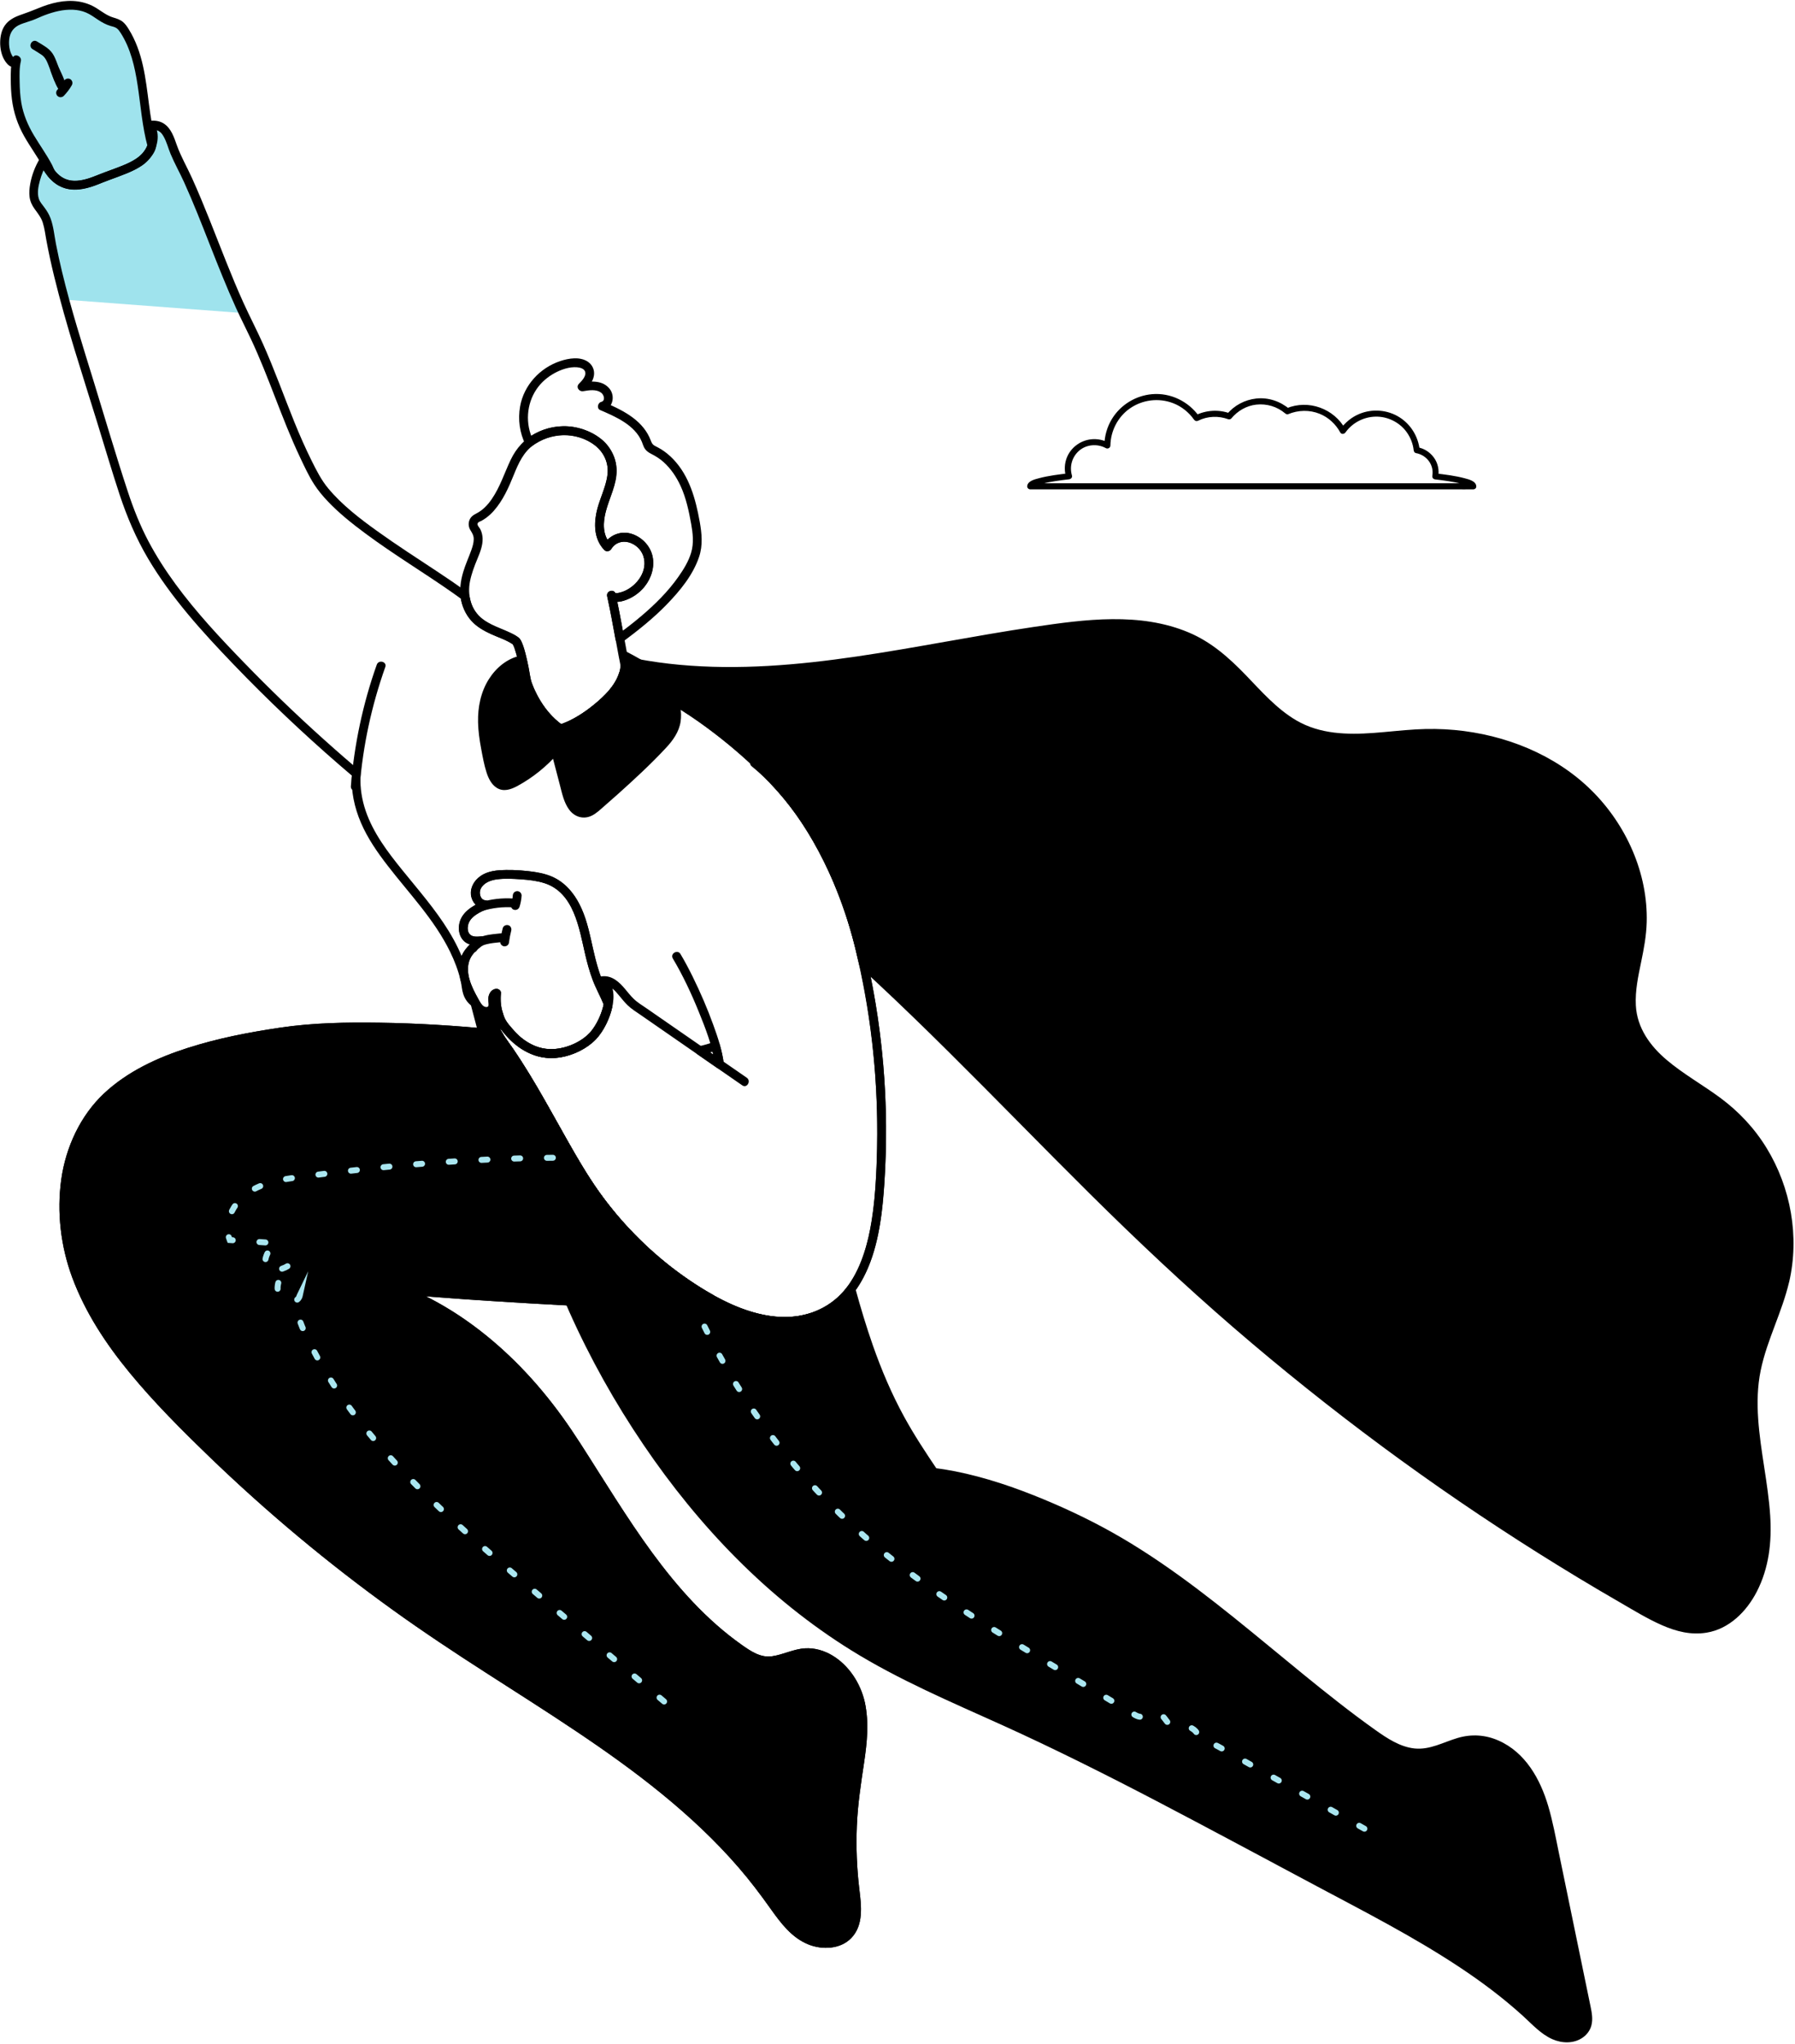 <svg width="734" height="836" viewBox="0 0 734 836" fill="none" xmlns="http://www.w3.org/2000/svg">
<path d="M19.557 91.259L24.023 114.279L26.428 122.525L99.268 128.022L78.997 79.233L70.407 58.618L64.223 53.12H61.13L57.008 27.008L53.228 16.013L46.013 8.455L36.049 3.644L28.49 1.583L21.962 3.644L6.5 8.455L2.721 12.921V22.541L6.5 27.008V39.721L10.967 55.869L19.557 66.864L15.434 71.674L13.716 82.325L19.557 91.259Z" fill="#9FE3ED"/>
<path d="M353.288 386.94C347.806 364.577 338.245 342.572 323.625 324.646C316.814 316.3 308.93 308.839 300.621 302.01C292.322 295.19 283.552 288.813 274.18 283.537C271.966 282.294 269.714 281.107 267.407 280.043C266.352 279.553 265.268 279.138 264.213 278.658C264.628 278.846 264.194 278.63 264.11 278.583C263.893 278.46 263.676 278.347 263.46 278.234C260.897 276.878 258.345 275.521 255.782 274.165C254.718 273.599 253.493 274.108 253.126 275.248C251.393 280.58 247.182 284.621 242.962 288.087C238.742 291.554 233.919 294.691 228.681 296.396L230.075 296.575C225.789 293.589 222.464 289.387 219.968 284.837C218.658 282.445 217.406 279.901 216.925 277.207C216.407 274.297 215.842 271.376 215.145 268.503C214.655 266.459 214.118 264.377 213.233 262.456C212.347 260.534 210.651 259.724 208.815 258.876C204.839 257.03 200.384 255.692 196.955 252.866C195.231 251.444 193.875 249.654 193.008 247.591C192.471 246.319 192.235 245.019 191.925 243.682C191.614 242.344 190.474 241.788 189.447 241.044C185.934 238.501 182.335 236.08 178.727 233.687C170.56 228.271 162.299 222.977 154.33 217.249C147.17 212.106 139.964 206.595 134.275 199.794C131.383 196.337 129.386 192.352 127.389 188.33C124.808 183.13 122.481 177.818 120.305 172.439C116.028 161.851 112.204 151.084 107.541 140.646C105.007 134.985 102.124 129.484 99.562 123.841C97 118.199 94.711 112.613 92.441 106.942C87.9 95.553 83.595 84.07 78.546 72.889C76.511 68.377 73.968 64.034 72.31 59.371C71.161 56.131 69.984 52.41 66.903 50.479C65.226 49.433 63.22 49.179 61.289 49.433C60.064 49.593 58.868 50.884 59.725 52.156C61.911 55.368 60.846 59.56 58.519 62.414C55.929 65.598 51.624 67.162 47.903 68.584C45.831 69.375 43.749 70.11 41.677 70.901C39.849 71.598 38.059 72.38 36.194 72.955C33.189 73.878 29.864 74.462 26.859 73.275C23.261 71.853 21.028 68.264 19.342 64.986C18.701 63.742 16.893 63.874 16.215 64.986C14.349 68.066 13.002 71.617 12.362 75.168C12.041 76.949 11.862 78.767 12.098 80.566C12.333 82.365 13.078 83.967 14.18 85.483C15.47 87.264 16.817 88.921 17.486 91.041C18.221 93.349 18.513 95.789 18.946 98.172C19.869 103.193 20.962 108.185 22.177 113.14C27.076 133.205 33.613 152.874 39.698 172.608C42.732 182.433 45.633 192.315 48.845 202.083C51.869 211.249 55.609 220.075 60.526 228.393C70.012 244.426 82.663 258.349 95.511 271.725C109.312 286.09 123.781 299.815 138.834 312.862C140.68 314.463 142.536 316.055 144.401 317.628L143.873 316.347C143.459 323.337 144.872 330.166 147.641 336.572C150.364 342.864 154.301 348.544 158.474 353.952C167.348 365.453 177.644 376.06 184.068 389.248C185.886 392.978 187.384 396.897 188.345 400.938C188.778 402.775 188.835 404.687 189.419 406.487C190.154 408.766 191.538 410.565 193.564 411.837C195.137 412.826 196.898 410.895 196.041 409.36C193.837 405.45 191.425 401.155 191.369 396.548C191.341 394.429 191.859 392.394 193.083 390.642C194.308 388.89 196.248 387.402 197.991 386.045C199.216 385.094 198.198 382.842 196.71 382.956C195.146 383.078 193.027 383.332 191.943 381.9C191.143 380.836 191.124 379.301 191.472 378.067C192.424 374.591 196.493 372.933 199.461 371.586C201.25 370.766 200.148 368.345 198.547 368.213C196.371 368.034 195.777 365.19 196.54 363.55C197.718 361.035 200.572 359.971 203.144 359.622C206.347 359.189 209.728 359.368 212.941 359.594C216.153 359.82 219.393 360.159 222.464 361.111C234.729 364.916 236.82 379.611 239.307 390.294C240.126 393.817 241.078 397.321 242.35 400.712C243.687 404.282 245.581 407.589 246.994 411.112V410.151C246.249 413.909 244.695 417.536 242.519 420.692C240.541 423.546 237.574 425.552 234.456 426.994C231.338 428.435 227.702 429.255 224.188 429.047C220.354 428.821 216.746 427.116 213.694 424.855C210.011 422.124 207.213 418.356 204.792 414.512C204.02 413.278 202.475 413.42 201.665 414.512C197.991 419.514 203.059 425.505 205.838 429.518C209.474 434.756 212.846 440.182 216.077 445.683C222.549 456.676 228.502 467.98 235.096 478.898C247.21 498.962 263.563 516.116 283.298 528.814C292.84 534.946 303.447 540.212 314.798 541.757C325.48 543.207 336.671 540.768 344.791 533.411C351.885 526.996 355.85 517.764 358.158 508.665C360.909 497.851 361.606 486.528 362.058 475.422C363.132 449.036 360.9 422.5 355.455 396.662C354.767 393.412 354.032 390.181 353.25 386.95C352.704 384.689 349.209 385.65 349.765 387.91C355.822 412.836 358.837 438.458 358.705 464.108C358.648 475.761 358.253 487.63 356.416 499.16C354.974 508.231 352.488 517.472 347.231 525.121C341.711 533.166 332.903 537.932 323.182 538.516C312.236 539.166 301.554 535.069 292.115 529.878C272.654 519.168 255.754 503.323 243.263 485.011C236.443 474.998 230.772 464.212 224.828 453.671C221.767 448.245 218.668 442.838 215.38 437.535C213.779 434.944 212.13 432.382 210.425 429.857C208.815 427.465 206.968 425.185 205.518 422.689C204.397 420.758 203.294 418.356 204.773 416.349H201.646C204.764 421.304 208.475 425.967 213.487 429.113C218.498 432.259 223.764 433.296 229.359 432.344C234.484 431.468 239.674 428.972 243.376 425.289C246.928 421.756 249.424 416.368 250.375 411.498C250.686 409.925 249.763 408.455 249.104 407.061C248.369 405.507 247.587 403.971 246.881 402.398C245.618 399.582 244.667 396.614 243.847 393.638C242.218 387.703 241.323 381.571 239.382 375.712C237.668 370.54 235.049 365.453 230.885 361.827C226.42 357.936 220.938 356.759 215.192 356.175C211.603 355.807 207.929 355.628 204.321 355.892C201.062 356.128 197.812 356.909 195.335 359.17C193.215 361.101 191.981 364.069 192.744 366.913C193.507 369.758 195.702 371.604 198.5 371.831L197.586 368.458C193.215 370.455 188.383 373.121 187.695 378.377C187.412 380.563 187.902 382.861 189.4 384.529C191.237 386.582 194.091 386.771 196.663 386.563L195.382 383.474C193.356 385.056 191.388 386.676 189.909 388.805C188.43 390.934 187.742 393.553 187.704 396.143C187.629 401.551 190.286 406.59 192.876 411.178L195.353 408.7C193.102 407.278 192.593 404.904 192.226 402.427C191.859 399.949 191.171 397.472 190.342 395.06C188.618 390.049 186.263 385.282 183.494 380.77C178.021 371.84 171.078 363.946 164.513 355.826C158.55 348.46 152.596 340.632 149.516 331.551C147.981 327.02 147.236 322.31 147.397 317.534C147.425 316.837 147.576 316.055 147.208 315.415C146.765 314.642 145.729 314.039 145.06 313.465C143.6 312.212 142.14 310.959 140.68 309.697C137.826 307.219 135 304.714 132.193 302.189C121.011 292.138 110.178 281.701 99.722 270.896C89.859 260.713 80.129 250.285 71.745 238.83C67.676 233.273 63.926 227.461 60.705 221.366C57.267 214.866 54.582 208.065 52.283 201.094C47.385 186.23 42.995 171.186 38.389 156.236C33.792 141.325 29.054 126.441 25.399 111.266C24.485 107.488 23.647 103.692 22.903 99.877C22.215 96.373 21.913 92.633 20.661 89.27C20.039 87.593 19.135 86.152 18.07 84.73C17.279 83.665 16.299 82.582 15.885 81.301C15.103 78.918 15.687 76.139 16.328 73.793C16.968 71.448 17.967 68.961 19.285 66.785H16.158C18.042 70.43 20.567 74.17 24.325 76.082C27.773 77.834 31.644 77.787 35.337 76.911C37.532 76.384 39.604 75.545 41.705 74.716C43.947 73.831 46.217 73.049 48.468 72.192C52.877 70.524 57.916 68.697 61.025 64.967C64.36 60.954 65.924 54.925 62.796 50.328L61.232 53.05C63.87 52.702 65.613 53.521 66.903 55.81C68.194 58.099 68.778 60.615 69.767 62.979C71.406 66.898 73.516 70.637 75.278 74.519C77.171 78.692 78.951 82.912 80.675 87.16C84.16 95.742 87.439 104.408 90.952 112.98C92.723 117.313 94.541 121.618 96.482 125.876C98.422 130.134 100.542 134.26 102.529 138.48C110.009 154.343 115.18 171.176 122.697 187.03C124.459 190.751 126.221 194.585 128.453 198.052C130.026 200.501 131.91 202.762 133.907 204.881C138.561 209.817 143.921 214.075 149.356 218.116C161.027 226.801 173.527 234.271 185.425 242.646C186.687 243.531 187.931 244.435 189.174 245.349L188.345 244.266C188.863 247.883 190.399 251.35 192.885 254.044C195.024 256.352 197.803 257.944 200.638 259.243C203.473 260.543 206.902 261.57 209.559 263.398C209.851 263.595 209.483 263.238 209.653 263.501C209.757 263.671 209.86 263.85 209.945 264.029C210.143 264.424 210.322 264.914 210.491 265.423C211.019 266.987 211.424 268.597 211.791 270.208C212.705 274.155 213.044 278.319 214.608 282.068C216.077 285.6 217.933 288.945 220.25 291.987C221.409 293.504 222.652 294.954 224.028 296.292C225.252 297.479 226.694 298.92 228.21 299.712C229.152 300.201 230.075 299.759 230.98 299.41C231.95 299.043 232.911 298.638 233.853 298.195C235.586 297.385 237.272 296.452 238.892 295.425C242.594 293.099 246.08 290.348 249.226 287.305C252.372 284.263 255.179 280.514 256.574 276.199L253.917 277.283C256.169 278.479 258.411 279.666 260.662 280.862C263.384 282.303 266.248 283.434 268.989 284.856C278.079 289.566 286.586 295.482 294.611 301.822C302.637 308.161 310.927 315.697 318.048 323.704C325.603 332.21 331.735 341.932 336.784 352.105C342.446 363.494 346.732 375.561 349.756 387.91C350.312 390.171 353.797 389.21 353.241 386.95L353.288 386.94Z" fill="black"/>
<path d="M286.661 431.372C288.837 430.891 290.985 430.27 293.076 429.516L290.853 428.254C291.221 429.554 291.56 430.863 291.842 432.182C291.965 432.756 292.078 433.331 292.181 433.915C292.229 434.198 292.276 434.471 292.313 434.753C292.332 434.876 292.342 435.262 292.313 434.735C292.313 434.885 292.351 435.036 292.37 435.177L295.092 433.614C292.426 431.767 289.76 429.921 287.085 428.065C286.303 427.528 285.041 427.896 284.608 428.715C284.118 429.638 284.429 430.618 285.258 431.193C287.924 433.039 290.589 434.885 293.265 436.741C294.329 437.476 296.138 436.515 295.987 435.177C295.676 432.502 295.064 429.883 294.339 427.302C294.094 426.417 293.039 425.701 292.115 426.04C290.015 426.794 287.877 427.406 285.701 427.896C284.777 428.103 284.146 429.224 284.438 430.119C284.749 431.089 285.672 431.607 286.661 431.381V431.372Z" fill="black"/>
<path d="M286.096 213.207C284.447 204.07 281.885 194.668 275.3 187.782C273.859 186.275 272.22 184.919 270.459 183.798C269.63 183.27 268.754 182.837 267.887 182.385C266.785 181.81 266.493 181.16 266.069 180.039C264.656 176.318 262.131 173.361 258.995 170.958C255.424 168.227 251.308 166.333 247.201 164.562L246.767 167.869C250.601 166.889 251.609 162.057 249.367 159.118C246.523 155.397 241.634 155.811 237.527 156.499L239.288 159.523C240.908 157.874 242.5 155.924 242.868 153.579C243.207 151.374 242.293 149.274 240.475 147.993C237.234 145.713 232.543 146.504 229.049 147.672C220.768 150.442 214.212 157.544 212.677 166.211C211.725 171.561 212.488 177.015 214.9 181.886C215.295 182.686 216.633 183.101 217.377 182.536C224.989 176.733 235.708 176.328 243.442 182.225C246.909 184.862 248.981 189.572 248.463 193.905C247.804 199.454 244.874 204.465 243.819 209.919C242.764 215.373 243.254 220.894 247.078 224.906C247.907 225.773 249.311 225.5 249.923 224.539C253.427 219.019 261.152 221.798 263.026 227.318C265.061 233.309 260.634 239.423 255.274 241.74C254.953 241.881 254.106 242.173 253.55 242.315C253.277 242.38 253.003 242.437 252.73 242.493C252.372 242.559 252.674 242.503 252.749 242.493C252.608 242.512 252.457 242.522 252.316 242.531C252.052 242.541 251.798 242.531 251.534 242.522C251.986 242.55 251.562 242.522 251.364 242.456C251.082 242.362 251.515 242.512 251.534 242.531C251.289 242.305 251.534 242.531 251.609 242.625C251.393 242.324 251.798 243.068 251.751 242.889C251.148 240.628 247.766 241.589 248.265 243.85C249.565 249.737 250.611 255.681 251.704 261.616C251.901 262.69 253.465 263.368 254.36 262.699C260.728 257.952 266.992 253.006 272.54 247.298C278.089 241.589 283.364 235.165 285.86 227.742C287.471 222.957 286.972 218.096 286.105 213.216C285.7 210.927 282.215 211.898 282.62 214.177C283.317 218.124 283.778 222.09 282.62 225.999C281.555 229.598 279.521 232.866 277.373 235.918C273.162 241.919 267.887 247.128 262.32 251.857C259.145 254.551 255.858 257.094 252.523 259.581L255.179 260.665C254.087 254.73 253.041 248.786 251.741 242.899L248.256 243.859C249.009 246.695 252.702 246.337 254.859 245.725C258.25 244.754 261.406 242.616 263.601 239.856C266.352 236.408 267.802 231.755 266.804 227.384C265.871 223.296 262.715 219.952 258.825 218.501C254.2 216.777 249.405 218.623 246.796 222.721L249.641 222.354C246.306 218.868 246.57 213.471 247.719 209.119C249.188 203.589 252.297 198.107 252.156 192.248C252.043 187.34 249.612 182.46 245.731 179.455C241.379 176.073 235.727 174.199 230.217 174.303C224.706 174.406 219.732 176.215 215.55 179.408L218.027 180.058C214.74 173.417 215.248 165.231 219.44 159.099C221.305 156.376 223.886 154.153 226.769 152.58C229.463 151.111 232.807 149.952 235.925 150.197C237.065 150.291 238.647 150.63 239.175 151.789C240.023 153.635 237.884 155.783 236.735 156.951C235.379 158.326 236.792 160.257 238.497 159.975C240.899 159.579 243.857 159.042 245.929 160.691C247.031 161.576 247.634 163.903 245.816 164.364C244.431 164.722 243.913 167.03 245.383 167.671C251.769 170.431 259.597 173.784 262.461 180.67C262.857 181.612 263.102 182.63 263.676 183.487C264.355 184.495 265.334 185.126 266.399 185.663C268.17 186.558 269.827 187.603 271.306 188.932C274.34 191.654 276.619 195.064 278.315 198.757C280.538 203.617 281.668 208.921 282.61 214.149C283.025 216.438 286.51 215.468 286.096 213.188V213.207Z" fill="black"/>
<path d="M229.17 298.138C220.4 292.109 214.466 280.447 213.26 269.869C204.961 271.602 199.271 279.816 197.811 288.162C196.351 296.518 198.245 305.052 200.129 313.313C200.92 316.799 202.54 321.038 206.11 321.301C207.58 321.415 208.993 320.746 210.302 320.049C216.651 316.657 222.36 312.089 227.06 306.635C228.577 312.437 230.093 318.231 231.61 324.033C232.618 327.905 234.662 332.624 238.666 332.605C240.776 332.596 242.575 331.164 244.167 329.798C252.861 322.357 261.236 314.547 269.271 306.409C271.88 303.771 274.508 300.992 275.818 297.516C278.163 291.299 275.639 284.083 271.23 279.11C266.822 274.136 260.793 270.952 254.896 267.872C257.1 273.91 253.427 280.541 248.914 285.119C243.771 290.338 236.16 295.905 229.18 298.128" fill="black"/>
<path d="M230.084 296.574C221.596 290.659 216.274 279.995 215.068 269.869C214.927 268.673 214.032 267.853 212.779 268.126C207.334 269.323 202.898 273.043 199.94 277.678C196.586 282.953 195.352 289.18 195.484 295.359C195.569 299.005 196.078 302.631 196.756 306.211C197.359 309.433 197.943 312.758 198.951 315.885C199.723 318.278 200.91 320.755 203.095 322.159C205.855 323.93 208.917 322.866 211.564 321.434C217.904 317.995 223.612 313.37 228.331 307.925L225.308 307.125C226.513 311.731 227.719 316.347 228.925 320.953C229.839 324.448 230.573 328.225 232.796 331.183C235.02 334.141 238.712 335.272 242.188 333.454C244.034 332.493 245.598 330.957 247.152 329.601C248.914 328.075 250.666 326.53 252.409 324.976C259.257 318.843 266.086 312.551 272.351 305.815C275.158 302.801 277.654 299.335 278.295 295.171C278.898 291.252 278.106 287.362 276.467 283.792C272.511 275.219 263.797 270.491 255.819 266.308C254.519 265.63 252.616 266.77 253.162 268.352C255.404 274.833 250.647 281.05 246.192 285.261C241.208 289.962 235.264 294.248 228.708 296.395C226.504 297.111 227.446 300.606 229.669 299.881C237.064 297.469 243.742 292.675 249.291 287.305C254.462 282.294 259.219 274.843 256.648 267.391L253.991 269.436C260.397 272.789 267.462 276.34 271.607 282.529C273.481 285.327 274.8 288.596 274.904 291.996C275.017 295.642 273.566 298.845 271.258 301.624C268.705 304.694 265.729 307.455 262.874 310.243C259.86 313.191 256.798 316.093 253.699 318.947C250.6 321.801 247.444 324.608 244.261 327.359C242.264 329.083 239.211 332.314 236.527 329.959C233.842 327.604 233.352 323.572 232.533 320.454C231.289 315.697 230.046 310.94 228.802 306.183C228.473 304.93 226.683 304.346 225.779 305.382C222.029 309.706 217.706 313.474 212.854 316.516C211.724 317.223 210.575 317.892 209.397 318.523C208.314 319.098 207.014 319.795 205.752 319.446C203.934 318.937 203.039 316.714 202.502 315.103C201.598 312.362 201.089 309.452 200.524 306.626C199.902 303.508 199.393 300.371 199.196 297.196C198.866 291.676 199.488 286.062 202.144 281.135C204.621 276.538 208.559 272.78 213.759 271.64L211.47 269.897C212.836 281.399 218.629 293.004 228.275 299.721C230.187 301.058 231.996 297.922 230.102 296.593L230.084 296.574Z" fill="black"/>
<path d="M209.473 263.283C209.539 263.33 209.803 263.603 209.662 263.433C209.52 263.264 209.812 263.688 209.86 263.772C210.123 264.253 210.255 264.601 210.444 265.167C210.952 266.636 211.348 268.143 211.706 269.65C212.657 273.626 212.949 277.912 214.504 281.699C217.282 288.481 221.71 295.405 227.955 299.493C229.566 300.548 231.978 299.059 233.551 298.353C235.35 297.533 237.093 296.582 238.769 295.536C242.066 293.483 245.175 291.09 248.039 288.471C250.902 285.853 253.625 282.838 255.377 279.287C256.215 277.582 256.865 275.783 257.148 273.908C257.458 271.845 256.931 269.961 256.545 267.936C254.943 259.59 253.568 251.187 251.741 242.888L248.255 243.849C249.009 246.685 252.701 246.327 254.859 245.714C258.25 244.744 261.405 242.606 263.6 239.846C266.351 236.398 267.802 231.745 266.803 227.374C265.87 223.285 262.715 219.941 258.824 218.491C254.199 216.767 249.404 218.613 246.795 222.711L249.64 222.343C245.392 217.897 246.984 210.992 248.736 205.821C250.827 199.623 253.587 193.292 251.072 186.793C248.698 180.67 243.197 176.817 236.989 175.14C231.215 173.576 225.063 174.283 219.694 176.864C214.664 179.276 211.112 183.185 208.748 188.196C206.214 193.566 204.481 199.152 201.09 204.088C199.45 206.48 197.416 208.647 194.806 209.975C193.506 210.634 192.461 211.35 191.933 212.782C191.406 214.214 191.641 215.665 192.423 216.918C193.205 218.17 193.723 219.065 193.714 220.525C193.704 221.986 193.252 223.483 192.762 224.887C191.698 227.901 190.341 230.784 189.428 233.864C188.288 237.67 187.779 241.636 188.608 245.564C189.324 248.955 190.991 252.186 193.488 254.607C195.635 256.698 198.273 258.149 200.986 259.383C203.944 260.73 207.156 261.757 209.86 263.584C211.791 264.893 213.609 261.757 211.687 260.457C207.222 257.442 201.655 256.472 197.34 253.175C192.612 249.558 191.038 243.406 192.188 237.717C192.828 234.552 193.977 231.509 195.212 228.542C196.304 225.904 197.435 223.097 197.34 220.196C197.293 218.868 196.992 217.558 196.38 216.371C196.022 215.674 194.854 214.704 195.419 213.837C195.72 213.376 196.502 213.197 196.964 212.942C197.585 212.603 198.179 212.217 198.753 211.793C199.921 210.927 200.995 209.956 201.956 208.854C205.705 204.587 207.976 199.425 210.086 194.216C212.036 189.402 214.108 184.701 218.545 181.696C222.821 178.805 228.078 177.429 233.221 178.06C238.826 178.748 244.638 181.725 247.219 186.925C250.45 193.434 246.673 200.207 244.732 206.499C242.792 212.792 242.368 219.951 247.106 224.906C247.935 225.772 249.338 225.499 249.951 224.538C253.455 219.018 261.179 221.797 263.054 227.317C265.089 233.308 260.661 239.422 255.301 241.739C254.981 241.88 254.133 242.172 253.577 242.314C253.304 242.38 253.031 242.436 252.758 242.493C252.4 242.559 252.701 242.502 252.777 242.493C252.635 242.512 252.485 242.521 252.343 242.53C252.08 242.54 251.825 242.53 251.562 242.521C252.014 242.549 251.59 242.521 251.392 242.455C251.109 242.361 251.543 242.512 251.562 242.53C251.317 242.304 251.562 242.53 251.637 242.625C251.42 242.323 251.825 243.067 251.778 242.888C251.175 240.628 247.794 241.588 248.293 243.849C250.111 252.082 251.477 260.419 253.059 268.699C253.257 269.745 253.502 270.781 253.672 271.826C253.841 272.872 253.577 273.833 253.304 274.803C252.72 276.885 251.684 278.788 250.45 280.549C248.039 283.997 244.657 286.898 241.332 289.423C237.507 292.315 233.306 294.905 228.737 296.403L230.131 296.582C224.159 292.418 219.901 285.89 217.414 279.127C216.698 277.177 216.557 274.878 216.143 272.825C215.766 270.969 215.37 269.123 214.89 267.286C214.541 265.93 214.155 264.582 213.637 263.283C213.279 262.397 212.864 261.323 212.083 260.72C211.301 260.117 210.283 259.976 209.52 260.72C208.889 261.342 208.748 262.68 209.52 263.283H209.473Z" fill="black"/>
<path d="M307.291 313.294C317.549 321.687 325.744 332.294 332.348 343.73C339.083 355.41 344.226 367.986 347.947 380.938C352.262 395.963 355.012 411.544 356.755 427.058C358.498 442.573 359.148 459.586 358.46 475.863C357.904 489.042 357.075 502.672 352.394 515.135C350.425 520.372 347.646 525.422 343.718 529.444C339.403 533.871 333.827 536.697 327.779 537.922C314.101 540.682 300.103 534.719 288.592 527.824C276.497 520.58 265.504 511.461 255.999 501.052C251.167 495.758 246.73 490.116 242.736 484.172C238.469 477.813 234.691 471.134 230.933 464.474C227.08 457.654 223.312 450.797 219.346 444.043C215.38 437.289 211.132 430.817 206.667 424.411C205.15 422.226 202.937 418.901 204.821 416.348H201.693C205.056 421.68 209.135 426.71 214.731 429.819C220.326 432.927 226.11 433.426 231.988 431.768C236.896 430.374 241.785 427.633 244.931 423.535C247.512 420.163 249.405 416.047 250.347 411.911C251.346 407.522 251.252 402.237 247.06 399.533L246.146 402.906C249.349 402.538 251.318 404.912 253.192 407.164C254.304 408.501 255.387 409.877 256.64 411.092C258.222 412.618 260.125 413.786 261.924 415.029C270.789 421.171 279.643 427.303 288.507 433.445C293.519 436.912 298.521 440.388 303.532 443.854C305.454 445.182 307.263 442.046 305.36 440.727C301.94 438.362 298.521 435.989 295.101 433.624L295.996 435.188C295.346 429.63 293.538 424.223 291.625 418.986C289.223 412.363 286.426 405.873 283.317 399.552C281.744 396.359 280.086 393.203 278.259 390.142C277.072 388.145 273.944 389.963 275.131 391.969C279.257 398.912 282.705 406.288 285.738 413.758C288.451 420.436 291.202 427.445 292.285 434.613C292.323 434.868 292.313 435.273 292.426 435.659C292.652 436.45 293.387 436.827 294.009 437.26C295.177 438.07 296.345 438.881 297.504 439.681C299.501 441.066 301.507 442.451 303.504 443.835L305.331 440.708C296.279 434.434 287.226 428.17 278.164 421.896C273.605 418.741 269.046 415.585 264.487 412.42C262.65 411.148 260.662 409.98 259.061 408.407C257.817 407.182 256.734 405.807 255.623 404.469C253.183 401.54 250.215 398.789 246.108 399.26C244.375 399.458 243.593 401.596 245.195 402.633C247.672 404.234 247.455 407.955 246.881 410.649C246.099 414.313 244.507 417.865 242.34 420.917C240.004 424.214 236.18 426.503 232.412 427.803C227.57 429.479 222.436 429.555 217.754 427.303C212.084 424.572 208.08 419.72 204.783 414.492C204.011 413.258 202.466 413.4 201.656 414.492C199.48 417.45 200.582 421.228 202.211 424.157C204.095 427.539 206.629 430.591 208.749 433.831C213.167 440.557 217.208 447.519 221.164 454.518C228.879 468.167 236.17 482.165 245.816 494.59C254.878 506.243 265.664 516.482 277.703 525.016C289.299 533.24 302.562 540.654 316.965 541.991C324.068 542.651 331.274 541.482 337.68 538.289C343.04 535.623 347.42 531.365 350.707 526.401C357.527 516.115 359.882 503.313 361.013 491.237C362.558 474.629 362.727 457.881 361.616 441.245C360.495 424.449 358.046 407.738 354.296 391.329C351.15 377.557 346.685 364.143 340.496 351.416C334.439 338.963 326.743 327.113 316.984 317.231C314.714 314.933 312.321 312.757 309.825 310.703C309.062 310.082 308.016 309.969 307.263 310.703C306.613 311.335 306.509 312.644 307.263 313.266L307.291 313.294Z" fill="black"/>
<path d="M40.933 75.055C45.474 73.19 50.193 71.786 54.611 69.629C56.74 68.593 58.85 67.359 60.489 65.626C62.043 63.986 64.313 61.066 63.767 58.702C62.533 53.389 61.61 48.104 60.922 42.697C60.244 37.413 59.622 32.1 58.454 26.891C57.286 21.681 55.496 16.548 52.67 11.998C52.011 10.933 51.286 9.841 50.334 9.031C49.157 8.032 47.781 7.599 46.331 7.165C43.797 6.421 41.762 4.792 39.558 3.397C34.735 0.336 29.196 -0.182 23.666 0.873C20.859 1.41 18.146 2.324 15.518 3.416C13.229 4.368 10.978 5.206 8.642 6.016C6.042 6.911 3.555 8.117 1.953 10.444C0.606 12.393 0.107 14.927 0.069 17.264C0.032 19.6 0.512 22.256 1.718 24.385C2.377 25.544 3.414 26.919 4.742 27.343C6.343 27.852 7.728 26.853 8.359 25.421L5.053 24.027C4.393 26.768 4.393 29.594 4.403 32.392C4.412 35.19 4.534 37.893 4.874 40.625C5.561 46.041 7.229 51.025 9.923 55.772C12.41 60.153 15.424 64.222 17.835 68.649C18.419 69.714 18.843 70.967 19.531 71.965C20.125 72.841 20.972 73.632 21.782 74.311C23.252 75.545 24.91 76.505 26.756 77.043C31.494 78.408 36.553 76.873 40.952 75.074C41.856 74.706 42.497 73.868 42.214 72.851C41.979 71.993 40.905 71.212 39.991 71.588C36.553 72.992 32.568 74.471 28.791 73.802C27.246 73.529 25.805 72.888 24.552 71.927C23.902 71.428 23.318 70.835 22.771 70.222C22.074 69.45 21.735 68.272 21.236 67.34C19.032 63.176 16.262 59.361 13.851 55.32C11.439 51.279 9.536 46.861 8.717 42.066C8.237 39.231 8.076 36.348 8.029 33.475C7.982 30.602 7.879 27.738 8.538 24.979C8.99 23.085 6.089 21.634 5.232 23.584C5.1 23.876 5.043 24.018 4.883 24.084L5.797 23.839C5.9 23.839 6.343 24.423 5.618 23.622C5.514 23.509 5.401 23.396 5.307 23.273C5.128 23.047 4.977 22.802 4.845 22.558C4.487 21.917 4.242 21.239 4.064 20.532C3.696 19.11 3.611 17.622 3.753 16.161C4.063 13.1 5.646 11.056 8.491 9.916C10.036 9.294 11.646 8.88 13.21 8.305C14.962 7.665 16.63 6.817 18.382 6.167C22.056 4.792 25.937 3.802 29.884 3.981C31.702 4.066 33.529 4.434 35.206 5.14C36.986 5.894 38.55 7.071 40.151 8.126C41.753 9.181 43.373 10.067 45.191 10.613C46.029 10.858 46.953 11.027 47.678 11.527C48.403 12.026 48.893 12.78 49.364 13.505C53.424 19.854 55.12 27.324 56.25 34.681C57.55 43.15 58.124 51.759 60.404 60.049V59.088C58.906 63.242 55.364 65.39 51.531 67.114C47.697 68.838 43.806 70.015 39.991 71.579C39.087 71.946 38.446 72.785 38.729 73.802C38.964 74.659 40.038 75.441 40.952 75.064L40.933 75.055Z" fill="black"/>
<path d="M20.924 29.613C21.47 30.658 21.979 31.723 22.45 32.806C22.638 33.239 22.346 32.542 22.488 32.891C22.544 33.023 22.601 33.154 22.648 33.296C22.761 33.559 22.864 33.833 22.968 34.106C23.185 34.662 23.383 35.227 23.571 35.801L26.877 34.407C26.576 33.889 26.293 33.362 26.03 32.825C25.907 32.57 25.794 32.316 25.681 32.062C25.653 31.986 25.615 31.911 25.587 31.845C25.691 32.09 25.709 32.128 25.634 31.949C25.578 31.817 25.53 31.694 25.474 31.562C25.031 30.46 24.645 29.349 24.23 28.237C24.061 27.785 23.825 27.408 23.401 27.154C23.015 26.928 22.441 26.834 22.007 26.975C21.141 27.258 20.396 28.247 20.745 29.198C21.631 31.591 22.45 34.04 23.759 36.235C24.221 37.007 25.191 37.327 26.02 36.979C26.849 36.63 27.358 35.707 27.066 34.841C26.256 32.42 25.238 30.065 24.051 27.804C23.609 26.965 22.375 26.645 21.574 27.154C20.717 27.71 20.453 28.727 20.924 29.631V29.613Z" fill="black"/>
<path d="M203.116 412.862C203.558 411.769 203.464 410.658 203.342 409.518C203.304 409.141 203.238 408.736 203.313 408.359C203.342 408.227 203.417 408.077 203.445 407.954C203.492 407.681 203.436 407.954 203.539 407.926L201.25 406.183C200.695 411.383 201.863 417.167 205.254 421.265C206.723 423.045 208.259 424.91 209.973 426.464C212.243 428.527 215.003 430.138 217.848 431.259C223.331 433.416 229.407 432.974 234.804 430.769C237.536 429.658 240.06 428.179 242.321 426.276C244.356 424.562 245.92 422.357 247.182 420.031C248.623 417.384 249.848 414.454 250.422 411.487C250.743 409.838 249.744 408.303 249.057 406.843C248.294 405.222 247.465 403.631 246.749 401.982C244.036 395.746 242.792 389.048 241.266 382.464C239.844 376.341 237.95 370.209 234.051 365.169C232.289 362.889 230.16 360.883 227.654 359.432C224.932 357.859 221.88 357.058 218.79 356.606C214.881 356.022 210.925 355.749 206.968 355.787C203.426 355.824 199.564 356.088 196.578 358.208C193.978 360.054 192.132 363.021 192.669 366.29C193.159 369.267 195.542 371.565 198.547 371.81L197.633 368.438C193.262 370.435 188.43 373.1 187.742 378.357C187.46 380.542 187.949 382.841 189.447 384.508C191.284 386.562 194.138 386.75 196.71 386.543L195.429 383.453C192.405 385.817 189.494 388.38 188.336 392.176C187.177 395.972 187.799 399.825 189.117 403.338C189.824 405.213 190.709 407.022 191.642 408.802C192.471 410.375 193.262 412.014 194.449 413.352C196.644 415.848 201.034 416.489 202.927 413.277C204.114 411.27 200.987 409.443 199.8 411.449C199.432 412.071 198.519 411.929 197.953 411.628C196.898 411.063 196.277 409.791 195.73 408.783C194.251 406.08 192.763 403.329 191.934 400.352C191.199 397.696 191.02 394.682 192.188 392.119C193.356 389.557 195.787 387.72 197.972 386.015C199.197 385.064 198.179 382.812 196.691 382.925C195.127 383.048 193.008 383.302 191.925 381.87C191.124 380.806 191.105 379.271 191.454 378.037C192.405 374.561 196.474 372.903 199.442 371.556C201.232 370.736 200.129 368.315 198.528 368.183C196.352 368.004 195.759 365.159 196.522 363.52C197.699 361.005 200.553 359.941 203.125 359.592C206.328 359.159 209.709 359.338 212.922 359.564C216.134 359.79 219.374 360.129 222.445 361.081C234.71 364.886 236.801 379.581 239.288 390.264C240.108 393.787 241.059 397.291 242.331 400.682C243.668 404.252 245.562 407.559 246.975 411.082V410.121C246.118 414.416 244.215 419.032 241.219 422.291C238.224 425.551 234.173 427.482 230.094 428.471C225.639 429.554 221.126 429.064 217.048 426.935C213.308 424.986 210.538 422.075 207.92 418.825C205.301 415.575 204.387 410.479 204.849 406.146C204.981 404.902 203.596 404.177 202.56 404.403C201.09 404.723 200.158 405.957 199.809 407.361C199.432 408.859 200.186 410.451 199.611 411.864C199.235 412.777 200.016 413.842 200.874 414.087C201.91 414.379 202.729 413.719 203.097 412.824L203.116 412.862Z" fill="black"/>
<path d="M199.215 415.038C200.544 415.754 201.872 416.442 203.219 417.12C203.878 417.45 204.623 417.44 205.225 416.979C205.762 416.564 206.111 415.754 205.875 415.076C205.612 414.313 205.386 413.54 205.197 412.749C205.122 412.41 205.046 412.071 204.99 411.732C204.952 411.506 204.915 411.28 204.877 411.044C204.924 411.364 204.867 410.922 204.858 410.837C204.688 409.283 204.688 407.728 204.858 406.174C204.924 405.628 204.557 405.072 204.142 404.752C203.652 404.375 203.162 404.337 202.569 404.431C200.628 404.733 199.696 406.871 199.658 408.633C199.639 409.462 199.856 410.272 199.837 411.101C199.837 411.138 199.818 411.477 199.837 411.251C199.856 411.025 199.809 411.346 199.8 411.393C199.79 411.43 199.677 411.732 199.762 411.543C199.847 411.355 199.696 411.628 199.686 411.656C199.602 411.835 199.865 411.506 199.705 411.619C199.668 411.647 199.432 411.835 199.63 411.704C199.828 411.572 199.555 411.732 199.526 411.751C199.423 411.807 199.319 411.854 199.206 411.901C198.33 412.278 198.076 413.625 198.556 414.379C199.14 415.283 200.101 415.424 201.034 415.029C202.051 414.595 202.786 413.729 203.172 412.711C203.502 411.835 203.483 410.884 203.389 409.97C203.341 409.584 203.285 409.198 203.275 408.802C203.275 408.764 203.275 408.322 203.294 408.322C203.257 408.595 203.247 408.642 203.285 408.435C203.304 408.35 203.323 408.275 203.341 408.199C203.36 408.124 203.389 408.049 203.417 407.964C203.483 407.775 203.473 407.813 203.37 408.067C203.407 408.001 203.445 407.926 203.483 407.86C203.586 407.7 203.558 407.728 203.398 407.954C203.445 407.898 203.502 407.851 203.549 407.794C203.323 407.964 203.285 407.992 203.445 407.888C202.965 408.115 203.379 407.926 203.539 407.898L201.25 406.155C200.883 409.462 201.288 412.872 202.39 416.008L205.046 413.964C203.699 413.286 202.371 412.598 201.043 411.882C200.214 411.43 199.036 411.647 198.566 412.532C198.095 413.418 198.321 414.53 199.215 415.01V415.038Z" fill="black"/>
<path d="M154.066 271.819C148.367 287.842 144.825 304.581 143.478 321.537C143.289 323.854 146.916 323.845 147.095 321.537C148.414 304.902 151.965 288.501 157.551 272.78C158.333 270.585 154.838 269.633 154.066 271.819Z" fill="black"/>
<path d="M194.987 388.635C195.053 388.531 195.119 388.437 195.185 388.333C195.081 388.465 195.09 388.446 195.232 388.277C195.392 388.098 195.552 387.928 195.722 387.759C195.769 387.712 196.268 387.297 196.042 387.476C196.183 387.373 196.334 387.269 196.485 387.175C196.682 387.043 196.899 386.93 197.106 386.817C197.163 386.789 197.766 386.497 197.492 386.619C197.954 386.421 198.444 386.27 198.924 386.148C200.997 385.602 203.003 385.507 205.207 385.263C206.149 385.159 207.063 384.5 207.016 383.454C206.978 382.559 206.215 381.532 205.207 381.645C200.45 382.163 194.742 382.305 191.878 386.807C191.351 387.627 191.709 388.804 192.528 389.285C193.404 389.794 194.478 389.464 195.006 388.635H194.987Z" fill="black"/>
<path d="M197.116 372.574C201.298 371.264 205.622 370.765 210.002 371.076C210.982 371.142 211.811 370.19 211.811 369.267C211.811 368.231 210.982 367.524 210.002 367.459C205.339 367.129 200.61 367.685 196.155 369.088C195.222 369.38 194.629 370.35 194.892 371.311C195.156 372.272 196.183 372.866 197.116 372.574Z" fill="black"/>
<path d="M209.681 366.244C209.652 366.63 209.615 367.016 209.567 367.393L209.633 366.913C209.492 367.902 209.275 368.881 208.965 369.842C208.673 370.746 209.304 371.858 210.227 372.065C211.216 372.291 212.139 371.764 212.45 370.803C212.921 369.324 213.194 367.789 213.298 366.244C213.326 365.801 213.072 365.274 212.77 364.963C212.469 364.652 211.941 364.416 211.489 364.435C211.037 364.454 210.538 364.614 210.208 364.963C209.878 365.311 209.709 365.744 209.681 366.244Z" fill="black"/>
<path d="M205.573 379.601C205.102 381.438 204.773 383.303 204.547 385.187C204.5 385.611 204.782 386.176 205.074 386.468C205.385 386.779 205.903 387.015 206.355 386.996C206.807 386.977 207.307 386.817 207.636 386.468L207.919 386.101C208.079 385.819 208.164 385.517 208.164 385.187C208.183 384.99 208.211 384.801 208.239 384.603L208.173 385.084C208.381 383.558 208.682 382.051 209.059 380.562C209.294 379.648 208.757 378.556 207.797 378.339C206.836 378.122 205.828 378.622 205.573 379.601Z" fill="black"/>
<path d="M13.294 20.08C14.528 20.843 15.79 21.578 16.986 22.397C17.975 23.075 18.55 23.885 19.078 24.94C19.605 25.995 20.02 27.22 20.472 28.388C21.027 29.82 21.583 31.252 22.139 32.684C22.497 33.597 23.354 34.228 24.362 33.946C25.229 33.71 25.982 32.636 25.624 31.723C25.04 30.206 24.447 28.699 23.863 27.182C23.307 25.75 22.798 24.281 22.101 22.915C21.404 21.549 20.424 20.447 19.2 19.543C17.975 18.638 16.487 17.8 15.131 16.962C13.152 15.728 11.334 18.855 13.303 20.089L13.294 20.08Z" fill="black"/>
<path d="M26.058 39.23C27.339 37.921 28.47 36.433 29.374 34.841C29.609 34.426 29.685 33.908 29.553 33.447C29.44 33.023 29.11 32.571 28.724 32.363C27.867 31.911 26.746 32.137 26.246 33.013C25.794 33.824 25.276 34.587 24.711 35.321L24.994 34.954C24.523 35.557 24.023 36.122 23.496 36.668C23.166 36.998 22.968 37.478 22.968 37.949C22.968 38.392 23.166 38.92 23.496 39.23C23.826 39.541 24.297 39.786 24.777 39.758C25.257 39.73 25.709 39.579 26.058 39.23Z" fill="black"/>
<path d="M351.903 696.647C349.473 685.39 339.61 674.595 328.174 675.97C322.607 676.639 317.304 680.049 311.774 679.088C309.08 678.617 306.688 677.138 304.417 675.612C272.795 654.295 254.058 619.111 233.127 587.234C216.105 561.33 192.207 538.684 163.721 527.408C197.473 530.489 248.161 532.919 262.376 533.682C271.815 534.191 281.517 533.465 290.683 531.12C285.964 528.482 281.517 525.543 277.486 522.623C261.736 511.253 248.237 496.765 238.054 480.214C226.957 462.185 217.858 442.968 205.423 425.758C204.801 424.891 204.17 423.93 203.643 422.932C172.661 419.729 135.612 418.599 113.522 422.216C88.559 426.304 56.946 432.578 39.66 452.765C24.381 470.615 23.072 497.952 30.401 519.448C38.436 542.998 55.232 562.441 72.612 580.245C104.423 612.828 139.521 642.19 177.21 667.747C225.94 700.782 280.528 728.891 314.694 776.839C318.707 782.463 322.579 788.51 328.476 792.118C334.373 795.726 343.03 795.971 347.401 790.611C351.263 785.882 350.387 779.024 349.642 772.967C347.938 759.026 348.051 744.868 349.972 730.954C351.555 719.547 354.343 707.913 351.913 696.656L351.903 696.647Z" fill="black"/>
<path d="M351.903 696.647C349.473 685.39 339.61 674.595 328.174 675.97C322.607 676.639 317.304 680.049 311.774 679.088C309.08 678.617 306.688 677.138 304.417 675.612C272.795 654.295 254.058 619.111 233.127 587.234C216.105 561.33 192.207 538.684 163.721 527.408C197.473 530.489 248.161 532.919 262.376 533.682C271.815 534.191 281.517 533.465 290.683 531.12C285.964 528.482 281.517 525.543 277.486 522.623C261.736 511.253 248.237 496.765 238.054 480.214C226.957 462.185 217.858 442.968 205.423 425.758C204.801 424.891 204.17 423.93 203.643 422.932C172.661 419.729 135.612 418.599 113.522 422.216C88.559 426.304 56.946 432.578 39.66 452.765C24.381 470.615 23.072 497.952 30.401 519.448C38.436 542.998 55.232 562.441 72.612 580.245C104.423 612.828 139.521 642.19 177.21 667.747C225.94 700.782 280.528 728.891 314.694 776.839C318.707 782.463 322.579 788.51 328.476 792.118C334.373 795.726 343.03 795.971 347.401 790.611C351.263 785.882 350.387 779.024 349.642 772.967C347.938 759.026 348.051 744.868 349.972 730.954C351.555 719.547 354.343 707.913 351.913 696.656L351.903 696.647Z" fill="black"/>
<path d="M351.903 696.647C349.473 685.39 339.61 674.595 328.174 675.97C322.607 676.639 317.304 680.049 311.774 679.088C309.08 678.617 306.688 677.138 304.417 675.612C272.795 654.295 254.058 619.111 233.127 587.234C216.105 561.33 192.207 538.684 163.721 527.408C197.473 530.489 248.161 532.919 262.376 533.682C271.815 534.191 281.517 533.465 290.683 531.12C285.964 528.482 281.517 525.543 277.486 522.623C261.736 511.253 248.237 496.765 238.054 480.214C226.957 462.185 217.858 442.968 205.423 425.758C204.801 424.891 204.17 423.93 203.643 422.932C172.661 419.729 135.612 418.599 113.522 422.216C88.559 426.304 56.946 432.578 39.66 452.765C24.381 470.615 23.072 497.952 30.401 519.448C38.436 542.998 55.232 562.441 72.612 580.245C104.423 612.828 139.521 642.19 177.21 667.747C225.94 700.782 280.528 728.891 314.694 776.839C318.707 782.463 322.579 788.51 328.476 792.118C334.373 795.726 343.03 795.971 347.401 790.611C351.263 785.882 350.387 779.024 349.642 772.967C347.938 759.026 348.051 744.868 349.972 730.954C351.555 719.547 354.343 707.913 351.913 696.656L351.903 696.647Z" fill="black"/>
<path d="M353.645 696.167C351.921 688.442 347.136 681.001 340.25 676.931C336.934 674.962 333.044 673.841 329.172 674.077C324.453 674.36 320.242 676.686 315.607 677.336C310.973 677.986 306.922 675.217 303.164 672.551C299.612 670.036 296.202 667.323 292.943 664.44C286.377 658.657 280.396 652.242 274.838 645.487C263.553 631.772 254.076 616.681 244.581 601.713C239.833 594.224 235.161 586.66 229.971 579.463C224.78 572.266 219.044 565.352 212.827 558.965C200.552 546.352 186.196 535.519 170.145 528.2C168.185 527.305 166.207 526.467 164.21 525.675L163.73 529.227C181.42 530.837 199.168 531.977 216.896 533.023C231.016 533.861 245.137 534.596 259.257 535.331C270.015 535.896 280.66 535.519 291.163 532.872C292.661 532.495 292.943 530.319 291.596 529.566C277.956 521.917 265.654 511.8 255.207 500.175C250.148 494.542 245.542 488.532 241.425 482.183C236.989 475.335 233.013 468.185 229.019 461.073C225.025 453.961 220.899 446.51 216.557 439.398C214.409 435.866 212.186 432.38 209.859 428.97C208.729 427.312 207.514 425.701 206.402 424.025C205.893 423.262 205.46 422.094 204.735 421.528C204.009 420.963 202.606 421.029 201.683 420.944C186.253 419.409 170.757 418.458 155.252 418.231C141.706 418.034 128.019 418.25 114.595 420.247C101.172 422.244 89.02 424.628 76.718 428.556C64.415 432.484 52.094 438.173 42.514 447.169C32.934 456.166 26.905 469.043 25.049 482.334C23.194 495.626 24.805 509.652 29.524 522.388C34.846 536.734 43.324 549.583 52.998 561.349C62.946 573.453 74.09 584.597 85.347 595.477C97.14 606.866 109.339 617.831 121.924 628.343C134.509 638.856 147.377 648.832 160.631 658.374C173.056 667.323 185.829 675.773 198.706 684.053C211.583 692.333 223.367 699.784 235.519 707.932C247.671 716.08 259.474 724.464 270.731 733.668C281.988 742.871 292.463 752.658 301.901 763.548C306.63 768.992 310.954 774.72 315.127 780.598C319.3 786.476 323.784 792.448 330.576 795.17C336.218 797.431 343.575 797.167 348.04 792.608C353.202 787.333 352.223 779.42 351.413 772.751C350.367 764.113 350.019 755.39 350.376 746.695C350.725 738.02 352.034 729.523 353.315 720.951C354.597 712.378 355.378 704.4 353.655 696.186C353.174 693.906 349.689 694.876 350.169 697.146C351.639 704.155 351.064 711.389 350.066 718.426C349.039 725.642 347.758 732.801 347.174 740.064C346.58 747.364 346.477 754.712 346.872 762.022C347.07 765.676 347.4 769.331 347.833 772.967C348.182 775.878 348.568 778.808 348.464 781.747C348.37 784.413 347.805 787.192 346.119 789.33C344.621 791.233 342.417 792.325 340.062 792.749C334.786 793.701 329.634 791.346 325.809 787.851C321.278 783.706 318.076 778.365 314.458 773.457C310.841 768.55 307.007 763.821 302.966 759.271C286.83 741.072 267.669 725.83 247.784 711.936C227.616 697.843 206.572 685.061 186.055 671.496C163.57 656.631 141.932 640.542 121.349 623.143C110.856 614.27 100.626 605.076 90.678 595.581C81.032 586.368 71.537 576.929 62.616 566.991C46.395 548.914 31.37 527.559 28.441 502.823C27.112 491.632 28.017 480.083 31.964 469.476C35.911 458.869 42.74 450.598 51.708 444.325C60.676 438.051 71.151 433.859 81.71 430.798C92.27 427.736 102.924 425.767 113.682 424.006C124.392 422.254 135.338 421.868 146.171 421.783C159.039 421.689 171.906 422.207 184.736 423.102C191.048 423.544 197.35 424.091 203.642 424.731L202.078 423.836C203.209 425.899 204.659 427.755 205.997 429.686C207.335 431.617 208.682 433.652 209.982 435.658C212.572 439.681 215.031 443.778 217.433 447.914C222.237 456.194 226.796 464.606 231.591 472.886C236.15 480.752 240.964 488.391 246.606 495.531C252.249 502.672 258.108 508.832 264.683 514.654C272.379 521.483 280.791 527.625 289.769 532.655L290.202 529.349C280.443 531.817 270.514 532.269 260.491 531.742C254.924 531.45 249.357 531.167 243.79 530.875C226.796 529.98 209.793 529.01 192.819 527.842C183.116 527.173 173.413 526.457 163.72 525.572C162.835 525.487 162.044 526.325 161.94 527.145C161.827 528.096 162.373 528.784 163.24 529.132C179.357 535.547 193.864 545.617 206.336 557.609C212.676 563.704 218.554 570.307 223.886 577.297C229.217 584.286 233.88 591.634 238.571 599C248.01 613.818 257.26 628.795 268.027 642.709C273.35 649.595 279.049 656.198 285.294 662.274C288.384 665.279 291.596 668.142 294.95 670.837C298.388 673.597 301.949 676.357 305.754 678.599C307.864 679.833 310.106 680.746 312.555 680.991C314.807 681.217 317.105 680.793 319.272 680.209C323.492 679.06 327.618 677.167 332.092 677.77C339.638 678.777 345.422 685.136 348.408 691.758C349.18 693.473 349.745 695.291 350.15 697.128C350.659 699.398 354.144 698.437 353.636 696.167H353.645Z" fill="black"/>
<path d="M353.645 696.167C351.921 688.442 347.136 681.001 340.25 676.931C336.934 674.962 333.044 673.841 329.172 674.077C324.453 674.36 320.242 676.686 315.607 677.336C310.973 677.986 306.922 675.217 303.164 672.551C299.612 670.036 296.202 667.323 292.943 664.44C286.377 658.657 280.396 652.242 274.838 645.487C263.553 631.772 254.076 616.681 244.581 601.713C239.833 594.224 235.161 586.66 229.971 579.463C224.78 572.266 219.044 565.352 212.827 558.965C200.552 546.352 186.196 535.519 170.145 528.2C168.185 527.305 166.207 526.467 164.21 525.675L163.73 529.227C181.42 530.837 199.168 531.977 216.896 533.023C231.016 533.861 245.137 534.596 259.257 535.331C270.015 535.896 280.66 535.519 291.163 532.872C292.661 532.495 292.943 530.319 291.596 529.566C277.956 521.917 265.654 511.8 255.207 500.175C250.148 494.542 245.542 488.532 241.425 482.183C236.989 475.335 233.013 468.185 229.019 461.073C225.025 453.961 220.899 446.51 216.557 439.398C214.409 435.866 212.186 432.38 209.859 428.97C208.729 427.312 207.514 425.701 206.402 424.025C205.893 423.262 205.46 422.094 204.735 421.528C204.009 420.963 202.606 421.029 201.683 420.944C186.253 419.409 170.757 418.458 155.252 418.231C141.706 418.034 128.019 418.25 114.595 420.247C101.172 422.244 89.02 424.628 76.718 428.556C64.415 432.484 52.094 438.173 42.514 447.169C32.934 456.166 26.905 469.043 25.049 482.334C23.194 495.626 24.805 509.652 29.524 522.388C34.846 536.734 43.324 549.583 52.998 561.349C62.946 573.453 74.09 584.597 85.347 595.477C97.14 606.866 109.339 617.831 121.924 628.343C134.509 638.856 147.377 648.832 160.631 658.374C173.056 667.323 185.829 675.773 198.706 684.053C211.583 692.333 223.367 699.784 235.519 707.932C247.671 716.08 259.474 724.464 270.731 733.668C281.988 742.871 292.463 752.658 301.901 763.548C306.63 768.992 310.954 774.72 315.127 780.598C319.3 786.476 323.784 792.448 330.576 795.17C336.218 797.431 343.575 797.167 348.04 792.608C353.202 787.333 352.223 779.42 351.413 772.751C350.367 764.113 350.019 755.39 350.376 746.695C350.725 738.02 352.034 729.523 353.315 720.951C354.597 712.378 355.378 704.4 353.655 696.186C353.174 693.906 349.689 694.876 350.169 697.146C351.639 704.155 351.064 711.389 350.066 718.426C349.039 725.642 347.758 732.801 347.174 740.064C346.58 747.364 346.477 754.712 346.872 762.022C347.07 765.676 347.4 769.331 347.833 772.967C348.182 775.878 348.568 778.808 348.464 781.747C348.37 784.413 347.805 787.192 346.119 789.33C344.621 791.233 342.417 792.325 340.062 792.749C334.786 793.701 329.634 791.346 325.809 787.851C321.278 783.706 318.076 778.365 314.458 773.457C310.841 768.55 307.007 763.821 302.966 759.271C286.83 741.072 267.669 725.83 247.784 711.936C227.616 697.843 206.572 685.061 186.055 671.496C163.57 656.631 141.932 640.542 121.349 623.143C110.856 614.27 100.626 605.076 90.678 595.581C81.032 586.368 71.537 576.929 62.616 566.991C46.395 548.914 31.37 527.559 28.441 502.823C27.112 491.632 28.017 480.083 31.964 469.476C35.911 458.869 42.74 450.598 51.708 444.325C60.676 438.051 71.151 433.859 81.71 430.798C92.27 427.736 102.924 425.767 113.682 424.006C124.392 422.254 135.338 421.868 146.171 421.783C159.039 421.689 171.906 422.207 184.736 423.102C191.048 423.544 197.35 424.091 203.642 424.731L202.078 423.836C203.209 425.899 204.659 427.755 205.997 429.686C207.335 431.617 208.682 433.652 209.982 435.658C212.572 439.681 215.031 443.778 217.433 447.914C222.237 456.194 226.796 464.606 231.591 472.886C236.15 480.752 240.964 488.391 246.606 495.531C252.249 502.672 258.108 508.832 264.683 514.654C272.379 521.483 280.791 527.625 289.769 532.655L290.202 529.349C280.443 531.817 270.514 532.269 260.491 531.742C254.924 531.45 249.357 531.167 243.79 530.875C226.796 529.98 209.793 529.01 192.819 527.842C183.116 527.173 173.413 526.457 163.72 525.572C162.835 525.487 162.044 526.325 161.94 527.145C161.827 528.096 162.373 528.784 163.24 529.132C179.357 535.547 193.864 545.617 206.336 557.609C212.676 563.704 218.554 570.307 223.886 577.297C229.217 584.286 233.88 591.634 238.571 599C248.01 613.818 257.26 628.795 268.027 642.709C273.35 649.595 279.049 656.198 285.294 662.274C288.384 665.279 291.596 668.142 294.95 670.837C298.388 673.597 301.949 676.357 305.754 678.599C307.864 679.833 310.106 680.746 312.555 680.991C314.807 681.217 317.105 680.793 319.272 680.209C323.492 679.06 327.618 677.167 332.092 677.77C339.638 678.777 345.422 685.136 348.408 691.758C349.18 693.473 349.745 695.291 350.15 697.128C350.659 699.398 354.144 698.437 353.636 696.167H353.645Z" fill="black"/>
<path d="M223.66 430.817C223.283 430.779 222.897 430.742 222.53 430.685C222.907 430.742 223.283 430.789 223.66 430.817Z" fill="black"/>
<path d="M224.603 430.873C224.396 430.873 224.189 430.855 223.982 430.845C224.189 430.864 224.396 430.864 224.603 430.873Z" fill="black"/>
<path d="M225.647 430.892C225.477 430.892 225.317 430.901 225.148 430.901C225.308 430.901 225.477 430.901 225.647 430.892Z" fill="black"/>
<path d="M648.651 820.981C643.95 798.194 639.259 775.407 634.558 752.62C632.58 743.031 630.508 733.196 625.185 724.982C619.863 716.768 610.481 710.419 600.76 711.568C594.043 712.369 588.014 716.551 581.26 716.909C573.743 717.305 566.895 712.915 560.781 708.535C521.726 680.53 487.711 644.96 444.775 623.379C426.877 614.383 402.969 604.718 381.774 602.08C369.444 583.796 359.072 568.018 347.957 527.22C344.952 531.252 341.203 534.605 336.502 536.885C316.551 546.559 293.651 534.313 277.467 522.623C261.717 511.253 248.218 496.765 238.035 480.214C226.939 462.185 217.839 442.968 205.405 425.758C203.182 422.677 200.883 418.401 203.248 415.424C205.414 418.881 208.118 422.527 211.245 425.183C210.821 424.816 208.315 422.122 206.271 419.672L205.197 418.071C204.519 416.743 203.992 415.339 203.615 413.889L201.128 412.73C200.243 413.86 198.34 413.973 197.049 413.21C195.909 412.542 195.146 411.43 194.478 410.262C194.383 410.205 194.28 410.14 194.186 410.083C207.524 460.809 221.579 514.927 246.89 560.83C272.315 606.941 307.489 648.634 352.714 675.603C372.788 687.566 394.501 696.477 415.743 706.208C446.875 720.479 477.123 736.616 507.342 752.733C521.707 760.401 536.082 768.06 550.448 775.727C577.116 789.951 604.132 804.421 626.165 825.116C629.462 828.215 632.816 831.55 637.13 832.916C641.444 834.282 647.04 832.878 648.716 828.677C649.677 826.256 649.169 823.534 648.641 820.981H648.651ZM371.375 601.374C371.685 601.27 372.185 601.298 372.797 601.402C372.326 601.393 371.846 601.383 371.375 601.374Z" fill="black"/>
<path d="M650.391 820.501C647.49 806.428 644.589 792.364 641.687 778.29C640.265 771.404 638.852 764.528 637.43 757.642C636.12 751.265 634.943 744.831 633.096 738.585C629.828 727.507 623.714 716.571 612.674 711.748C607.305 709.402 601.634 709.073 596.01 710.74C590.226 712.454 584.697 715.667 578.47 715.026C572.479 714.414 567.129 710.825 562.353 707.434C557.304 703.845 552.349 700.114 547.469 696.309C537.738 688.735 528.253 680.869 518.738 673.041C499.691 657.376 480.446 641.739 459.157 629.173C448.786 623.05 437.934 617.784 426.828 613.168C415.091 608.289 402.958 604.135 390.476 601.667C387.594 601.101 384.702 600.64 381.791 600.272L383.355 601.167C378.57 594.074 373.85 586.934 369.734 579.417C364.619 570.072 360.455 560.256 356.932 550.205C354.229 542.481 351.874 534.634 349.716 526.74C349.274 525.111 347.305 525.13 346.41 526.307C342.548 531.45 337.263 535.181 331.112 537.074C324.961 538.967 318.593 538.949 312.404 537.696C299.668 535.124 288.11 528.163 277.739 520.589C266.906 512.676 257.194 503.219 248.904 492.678C240.115 481.496 233.39 468.864 226.457 456.505C222.877 450.119 219.269 443.751 215.416 437.524C213.504 434.444 211.535 431.401 209.482 428.406C207.645 425.74 205.205 423.074 204.31 419.899C203.933 418.581 203.99 417.46 204.809 416.339H201.682C204.009 420.031 206.646 423.601 209.962 426.465C211.714 427.972 214.267 425.467 212.524 423.903C211.441 422.933 210.49 421.774 209.519 420.681C208.549 419.589 207.645 418.59 206.863 417.309C206.449 416.64 206.157 415.896 205.893 415.152C205.544 414.181 205.45 412.881 204.499 412.307C203.736 411.845 202.841 411.534 202.031 411.158C201.324 410.828 200.401 410.809 199.836 411.44C199.271 412.071 198.31 411.949 197.65 411.44C196.576 410.611 196.247 409.217 195.088 408.511C193.722 407.682 192.036 409.057 192.432 410.555C198.027 431.834 203.604 453.124 210.028 474.177C216.471 495.325 223.772 516.237 232.787 536.433C241.274 555.443 251.476 573.661 263.166 590.89C274.451 607.535 287.159 623.257 301.364 637.5C315.569 651.743 331.074 664.309 348.03 674.85C367.586 687.011 388.847 695.988 409.778 705.455C430.709 714.922 452.855 726.019 474.003 737.088C495.151 748.156 516.911 759.865 538.351 771.301C558.067 781.813 578.046 792.034 596.698 804.384C605.779 810.394 614.511 816.931 622.593 824.25C626.399 827.698 630.007 831.796 634.783 833.915C638.645 835.63 643.477 835.799 647.085 833.331C648.837 832.135 650.156 830.43 650.721 828.367C651.428 825.776 650.919 823.054 650.391 820.482C649.92 818.203 646.435 819.163 646.906 821.443C647.377 823.723 647.999 826.511 646.699 828.678C645.785 830.213 644.108 831.033 642.413 831.409C637.967 832.38 633.935 829.667 630.751 826.878C626.804 823.412 623.055 819.738 619.004 816.375C614.954 813.012 610.507 809.612 606.09 806.456C588.559 793.956 569.502 783.82 550.54 773.712C529.298 762.38 508.075 751.001 486.795 739.744C465.987 728.732 445.056 717.918 423.729 707.923C402.901 698.155 381.499 689.545 361.322 678.439C343.772 668.774 327.514 656.98 312.762 643.425C298.01 629.87 285.058 615.099 273.387 599.133C261.518 582.902 250.958 565.635 242.037 547.615C232.429 528.219 224.723 507.938 217.997 487.374C211.234 466.688 205.478 445.691 199.911 424.656C198.583 419.636 197.264 414.615 195.945 409.594L193.289 411.638C192.997 411.459 193.166 411.553 193.308 411.798C193.43 412.005 193.571 412.203 193.713 412.401C194.005 412.816 194.325 413.23 194.683 413.597C195.399 414.342 196.294 414.954 197.274 415.255C199.054 415.802 201.145 415.425 202.417 414.002L200.222 414.285C201.051 414.671 201.88 415.058 202.709 415.444L201.88 414.36C202.483 416.593 203.359 418.703 204.725 420.578C206.222 422.631 208.078 424.751 209.981 426.456L212.543 423.893C209.444 421.218 207.004 417.94 204.828 414.492C204.056 413.258 202.511 413.4 201.701 414.492C199.647 417.29 200.523 420.823 201.983 423.658C203.641 426.87 206.072 429.734 208.069 432.739C212.327 439.135 216.226 445.757 220.023 452.436C227.389 465.398 234.219 478.821 243.054 490.879C251.419 502.296 261.348 512.507 272.548 521.154C283.749 529.802 295.25 537.017 308.457 540.465C321.673 543.922 336.491 542.104 346.344 531.912C347.493 530.716 348.539 529.434 349.537 528.106L346.231 527.673C350.065 541.718 354.521 555.631 360.502 568.923C364.647 578.145 369.649 586.915 375.179 595.374C376.441 597.314 377.731 599.236 379.022 601.158C379.361 601.657 379.691 602.166 380.039 602.665C380.736 603.682 381.405 603.805 382.573 603.965C384.438 604.219 386.294 604.521 388.14 604.869C396.138 606.358 403.985 608.6 411.671 611.237C426.498 616.333 440.949 622.871 454.551 630.661C468.191 638.47 481.04 647.617 493.436 657.254C505.833 666.89 518.145 677.28 530.476 687.322C536.683 692.381 542.938 697.373 549.297 702.234C552.415 704.608 555.551 706.953 558.726 709.252C561.901 711.55 565.263 713.924 568.862 715.704C572.46 717.485 576.266 718.709 580.26 718.719C584.254 718.728 588.013 717.428 591.696 716.062C595.379 714.696 598.761 713.34 602.538 713.236C605.929 713.142 609.292 714.009 612.307 715.544C626.766 722.892 630.129 740.027 633.106 754.467C636.808 772.441 640.51 790.404 644.221 808.378C645.116 812.739 646.021 817.091 646.915 821.453C647.386 823.732 650.872 822.771 650.401 820.492L650.391 820.501Z" fill="black"/>
<path d="M371.856 603.117C371.931 603.089 372.006 603.079 372.082 603.07L371.601 603.136C371.903 603.098 372.204 603.126 372.506 603.164L372.025 603.098C372.119 603.108 372.223 603.126 372.317 603.145L372.798 599.594C372.327 599.585 371.856 599.575 371.375 599.566C371.13 599.566 370.895 599.613 370.678 599.726C370.452 599.801 370.264 599.924 370.094 600.103C369.915 600.263 369.793 600.461 369.717 600.687C369.604 600.903 369.548 601.139 369.557 601.384L369.623 601.864C369.708 602.175 369.868 602.439 370.085 602.665L370.452 602.947C370.735 603.108 371.036 603.192 371.366 603.192C371.837 603.192 372.308 603.211 372.788 603.221C373.033 603.221 373.269 603.174 373.485 603.06C373.711 602.985 373.9 602.863 374.069 602.684L374.352 602.316C374.484 602.109 374.559 601.883 374.569 601.647C374.616 601.487 374.616 601.327 374.569 601.167C374.559 600.922 374.484 600.706 374.352 600.498L374.069 600.131C373.843 599.905 373.579 599.754 373.269 599.669C372.967 599.622 372.666 599.575 372.364 599.547C372.232 599.528 372.101 599.519 371.969 599.519C371.856 599.519 371.752 599.519 371.639 599.528C371.432 599.547 371.224 599.575 371.027 599.613C370.98 599.613 370.933 599.632 370.885 599.65C370.65 599.707 370.443 599.811 370.273 599.971C370.075 600.103 369.925 600.263 369.812 600.479C369.68 600.687 369.604 600.913 369.595 601.148C369.538 601.393 369.548 601.629 369.623 601.874L369.802 602.307C369.962 602.58 370.179 602.797 370.452 602.957L370.885 603.136C371.206 603.221 371.526 603.221 371.846 603.136L371.856 603.117Z" fill="black"/>
<path d="M231.186 430.092C230.989 430.148 230.791 430.195 230.594 430.242C230.791 430.195 230.979 430.139 231.177 430.092H231.186Z" fill="black"/>
<path d="M230.047 430.364C229.812 430.411 229.586 430.458 229.35 430.506C229.576 430.458 229.812 430.421 230.038 430.364H230.047Z" fill="black"/>
<path d="M226.08 473.461C191.528 473.772 157.032 476.692 122.791 481.299C115.358 482.297 107.653 483.484 101.464 487.714C95.275 491.943 91.14 500.158 93.956 507.1C100.466 507.543 106.975 507.976 113.484 508.419C109.659 510.218 107.512 514.994 108.699 519.054C112.175 520.015 116.093 519.186 118.882 516.897C115.961 520.005 112.872 523.83 113.625 528.022C114.379 532.214 121.651 533.947 122.574 529.793C120.351 534.38 122.244 539.825 124.373 544.45C142.978 584.937 177.389 615.637 211.244 644.612C222.444 654.192 233.692 663.725 244.93 673.249C255.508 682.207 266.077 691.175 276.656 700.133" stroke="#AAE6F0" stroke-width="2.441" stroke-miterlimit="10" stroke-linecap="round" stroke-dasharray="2.44 10.95"/>
<path d="M288.102 542.491C303.899 575.131 326.328 604.54 353.617 628.411C377.94 649.681 405.823 666.401 433.536 682.999C443.568 689.009 453.6 695.019 463.633 701.029C464.443 701.509 465.291 702.008 466.233 702.065C468.399 702.187 470.142 699.964 472.308 700.002C475.822 700.049 476.858 705.447 480.231 706.445C481.964 706.954 483.81 706.134 485.609 706.276C488.125 706.474 490.263 708.847 490.216 711.362C493.937 711.862 497.318 713.736 500.597 715.583C519.851 726.416 539.105 737.248 558.35 748.081" stroke="#AAE6F0" stroke-width="2.441" stroke-miterlimit="10" stroke-linecap="round" stroke-dasharray="2.44 10.95"/>
<path d="M729.85 523.84C735.917 498.048 725.95 469.176 705.274 452.616C691.568 441.641 672.464 434.03 668.008 417.046C665.126 406.062 669.6 394.664 671.07 383.407C674.075 360.3 663.562 336.43 645.928 321.189C628.294 305.947 604.32 299.005 581.034 299.984C565.19 300.653 548.601 304.647 533.963 298.543C517.732 291.78 508.51 274.456 493.824 264.773C475.974 253.007 452.8 254.081 431.615 256.916C374.427 264.565 316.758 281.879 260.059 271.169L258.834 277.819L263.507 280.297C279.332 286.665 303.909 305.071 318.095 321C334.693 339.002 345.884 364.172 351.555 387.411C352.12 389.719 352.648 392.027 353.156 394.344C394.764 432.438 433.141 474.753 474.353 513.393C533.972 569.3 600.279 618.067 671.418 658.309C678.888 662.539 686.98 666.797 695.533 666.119C712.32 664.79 721.749 645.432 722.248 628.599C722.917 606.151 714.015 583.732 717.925 561.614C720.223 548.586 726.836 536.698 729.86 523.821L729.85 523.84Z" fill="black"/>
<path d="M731.593 524.319C735.907 505.743 732.309 485.716 722.389 469.486C717.434 461.385 710.972 454.499 703.342 448.875C696.183 443.59 688.346 439.229 681.545 433.473C674.743 427.718 669.393 420.361 668.912 411.101C668.602 405.129 669.883 399.251 671.079 393.439C672.191 388.069 673.208 382.69 673.359 377.199C673.914 357.134 665.003 337.305 650.845 323.288C635.943 308.527 615.445 300.426 594.759 298.523C589.493 298.043 584.199 297.977 578.924 298.288C573.168 298.627 567.45 299.305 561.704 299.729C550.862 300.52 539.746 300.238 530.11 294.614C522.027 289.885 515.791 282.688 509.367 276.028C502.537 268.954 495.275 262.52 486.118 258.658C466.205 250.246 443.587 253.289 422.864 256.36C398.607 259.958 374.577 264.913 350.321 268.464C326.356 271.978 301.996 274.097 277.806 271.855C272.013 271.318 266.257 270.518 260.539 269.444C259.644 269.274 258.504 269.679 258.316 270.706C257.911 272.92 257.497 275.143 257.092 277.357C256.95 278.129 257.176 279.005 257.92 279.401C260.454 280.748 262.988 281.972 265.588 283.178C270.034 285.241 274.302 287.7 278.437 290.318C287.979 296.347 296.976 303.29 305.35 310.863C313.734 318.446 321.411 326.811 327.685 336.231C334.307 346.169 339.601 356.974 343.746 368.155C345.799 373.685 347.57 379.318 349.068 385.017C349.887 388.126 350.471 391.31 351.31 394.409C351.734 395.982 353.344 396.99 354.512 398.064C355.831 399.279 357.141 400.494 358.45 401.719C368.407 411.007 378.175 420.502 387.84 430.091C407.34 449.421 426.443 469.147 445.942 488.476C464.839 507.203 484.197 525.45 504.327 542.839C523.958 559.785 544.23 575.997 565.067 591.427C585.904 606.847 607.315 621.486 629.254 635.286C640.163 642.153 651.203 648.813 662.366 655.256C667.999 658.516 673.613 661.982 679.576 664.601C685.539 667.22 691.483 668.689 697.803 667.672C707.12 666.165 714.222 658.977 718.386 650.876C723.35 641.23 724.547 630.585 723.859 619.884C723.002 606.574 719.846 593.537 718.942 580.236C718.499 573.633 718.621 566.963 719.959 560.473C721.297 553.983 723.52 548.039 725.781 541.991C728.041 535.943 730.142 530.376 731.574 524.338C732.111 522.077 728.625 521.107 728.089 523.377C725.818 532.92 721.664 541.85 718.687 551.175C715.711 560.501 714.637 570.609 715.353 580.669C716.069 590.758 718.066 600.687 719.328 610.709C720.439 619.498 721.212 628.617 719.337 637.358C716.474 650.725 707.242 665.571 691.737 664.337C686.876 663.951 682.223 662.02 677.918 659.834C673.613 657.649 669.459 655.19 665.286 652.779C656.751 647.862 648.292 642.831 639.908 637.669C623.197 627.392 606.788 616.635 590.689 605.415C574.591 594.196 558.727 582.45 543.26 570.288C527.839 558.165 512.768 545.589 498.063 532.599C483.358 519.609 468.296 505.423 453.912 491.293C439.094 476.73 424.54 461.893 409.921 447.132C395.32 432.39 380.643 417.714 365.553 403.471C361.86 399.985 358.149 396.528 354.399 393.099L354.861 393.9C349.953 371.66 341.852 349.871 328.57 331.201C322.447 322.591 315.184 314.867 307.328 307.821C299.321 300.633 290.758 294.002 281.725 288.161C277.363 285.335 272.86 282.679 268.169 280.437C267.105 279.928 266.022 279.448 264.938 278.996C264.693 278.892 264.439 278.798 264.204 278.685C264.543 278.845 264.364 278.751 264.288 278.713C264.053 278.591 263.817 278.459 263.582 278.336C262.291 277.649 261.01 276.97 259.72 276.283L260.549 278.327C260.954 276.113 261.368 273.89 261.773 271.676L259.55 272.939C283.232 277.375 307.422 277.055 331.302 274.521C355.52 271.94 379.447 267.258 403.44 263.142C415.026 261.154 426.65 259.195 438.341 257.923C448.674 256.802 459.262 256.256 469.577 257.839C479.892 259.421 488.879 262.859 496.706 269.142C504.092 275.068 510.073 282.481 516.931 288.971C520.275 292.136 523.855 295.113 527.802 297.478C532.229 300.134 537.109 301.924 542.186 302.809C553.518 304.797 565.001 302.922 576.343 302.075C597.076 300.53 618.224 304.618 635.867 315.96C652.559 326.689 664.777 343.937 668.573 363.502C669.506 368.306 669.873 373.223 669.666 378.112C669.431 383.717 668.225 389.171 667.104 394.654C665.983 400.136 664.852 406.146 665.305 411.958C665.681 416.734 667.094 421.322 669.562 425.429C674.093 432.955 681.384 438.315 688.534 443.176C695.929 448.197 703.606 452.859 709.899 459.303C722.926 472.641 730.151 491.406 729.737 510.01C729.633 514.513 729.078 518.978 728.06 523.368C727.533 525.629 731.018 526.599 731.546 524.329L731.593 524.319Z" fill="black"/>
<path d="M603.672 198.882C603.581 196.754 600.639 196.049 599.015 195.609C595.07 194.549 590.956 194.057 586.907 193.572L588.104 195.144C588.57 192.311 588.033 189.407 586.306 187.078C584.689 184.892 582.322 183.366 579.637 182.894L580.549 184.09C579.954 178.58 576.966 173.612 572.258 170.637C567.361 167.539 561.088 167.06 555.758 169.311C552.628 170.637 550.008 172.823 548.035 175.579H550.183C545.565 167.086 535.048 163.251 526.077 166.976L527.287 167.293C523.542 164.105 518.652 162.442 513.723 162.973C509.054 163.477 504.733 165.747 501.732 169.376L502.941 169.059C498.272 167.351 493.136 167.707 488.686 169.9L490.387 170.346C486.022 164.15 478.661 160.528 471.055 161.2C464.367 161.796 458.268 165.527 454.73 171.245C452.699 174.531 451.638 178.334 451.574 182.189L453.443 181.115C449.032 178.69 443.612 179.162 439.731 182.37C435.85 185.578 434.596 190.519 435.928 195.105L437.125 193.533C432.998 194.018 428.807 194.51 424.784 195.584C423.141 196.017 420.127 196.722 420.036 198.876C420.011 199.548 420.625 200.118 421.278 200.118H559.484C566.385 200.118 573.286 200.118 580.187 200.118H595.076C597.424 200.118 599.778 200.15 602.133 200.118C602.236 200.118 602.333 200.118 602.437 200.118C604.034 200.118 604.041 197.634 602.437 197.634H428.639C426.291 197.634 423.93 197.543 421.582 197.634C421.479 197.634 421.382 197.634 421.278 197.634L422.52 198.876C422.52 198.876 422.404 199.257 422.462 199.141C422.352 199.374 422.358 199.206 422.539 199.083C422.287 199.244 422.759 198.934 422.539 199.083C422.604 199.044 422.662 198.999 422.727 198.966C422.889 198.876 423.05 198.792 423.219 198.708C423.865 198.397 425.185 198.028 426.142 197.796C429.745 196.916 433.451 196.444 437.131 196.01C437.907 195.92 438.573 195.286 438.328 194.439C437.247 190.72 438.379 186.781 441.329 184.258C444.278 181.736 448.741 181.361 452.188 183.256C453.016 183.709 454.044 183.139 454.057 182.182C454.154 176.264 457.039 170.572 461.884 167.125C467.084 163.432 473.83 162.598 479.774 164.907C483.169 166.226 486.151 168.626 488.24 171.594C488.648 172.17 489.294 172.358 489.941 172.041C493.809 170.133 498.239 169.977 502.282 171.452C502.657 171.588 503.233 171.446 503.491 171.135C506.059 168.037 509.694 165.903 513.723 165.463C517.979 164.997 522.267 166.278 525.527 169.059C525.838 169.324 526.316 169.55 526.737 169.376C530.857 167.668 535.468 167.545 539.627 169.221C543.236 170.676 546.192 173.431 548.042 176.833C548.521 177.719 549.672 177.551 550.189 176.833C553.242 172.571 558.313 170.146 563.539 170.398C568.157 170.618 572.6 173.03 575.272 176.814C576.792 178.961 577.781 181.471 578.066 184.09C578.117 184.595 578.409 185.19 578.978 185.287C583.311 186.05 586.435 190.047 585.711 194.484C585.568 195.351 586.047 195.952 586.907 196.056C590.51 196.483 594.132 196.955 597.663 197.821C598.232 197.964 598.802 198.113 599.364 198.294C599.61 198.371 599.856 198.455 600.095 198.546C600.192 198.585 600.296 198.624 600.393 198.662C600.529 198.721 600.27 198.604 600.47 198.701C600.639 198.779 600.807 198.869 600.968 198.96C601.033 198.999 601.098 199.037 601.156 199.076C600.955 198.908 601.402 199.225 601.156 199.076C601.331 199.219 601.318 199.354 601.227 199.115C601.337 199.393 601.182 198.759 601.188 198.876C601.253 200.467 603.737 200.48 603.672 198.876V198.882Z" fill="black"/>
</svg>
